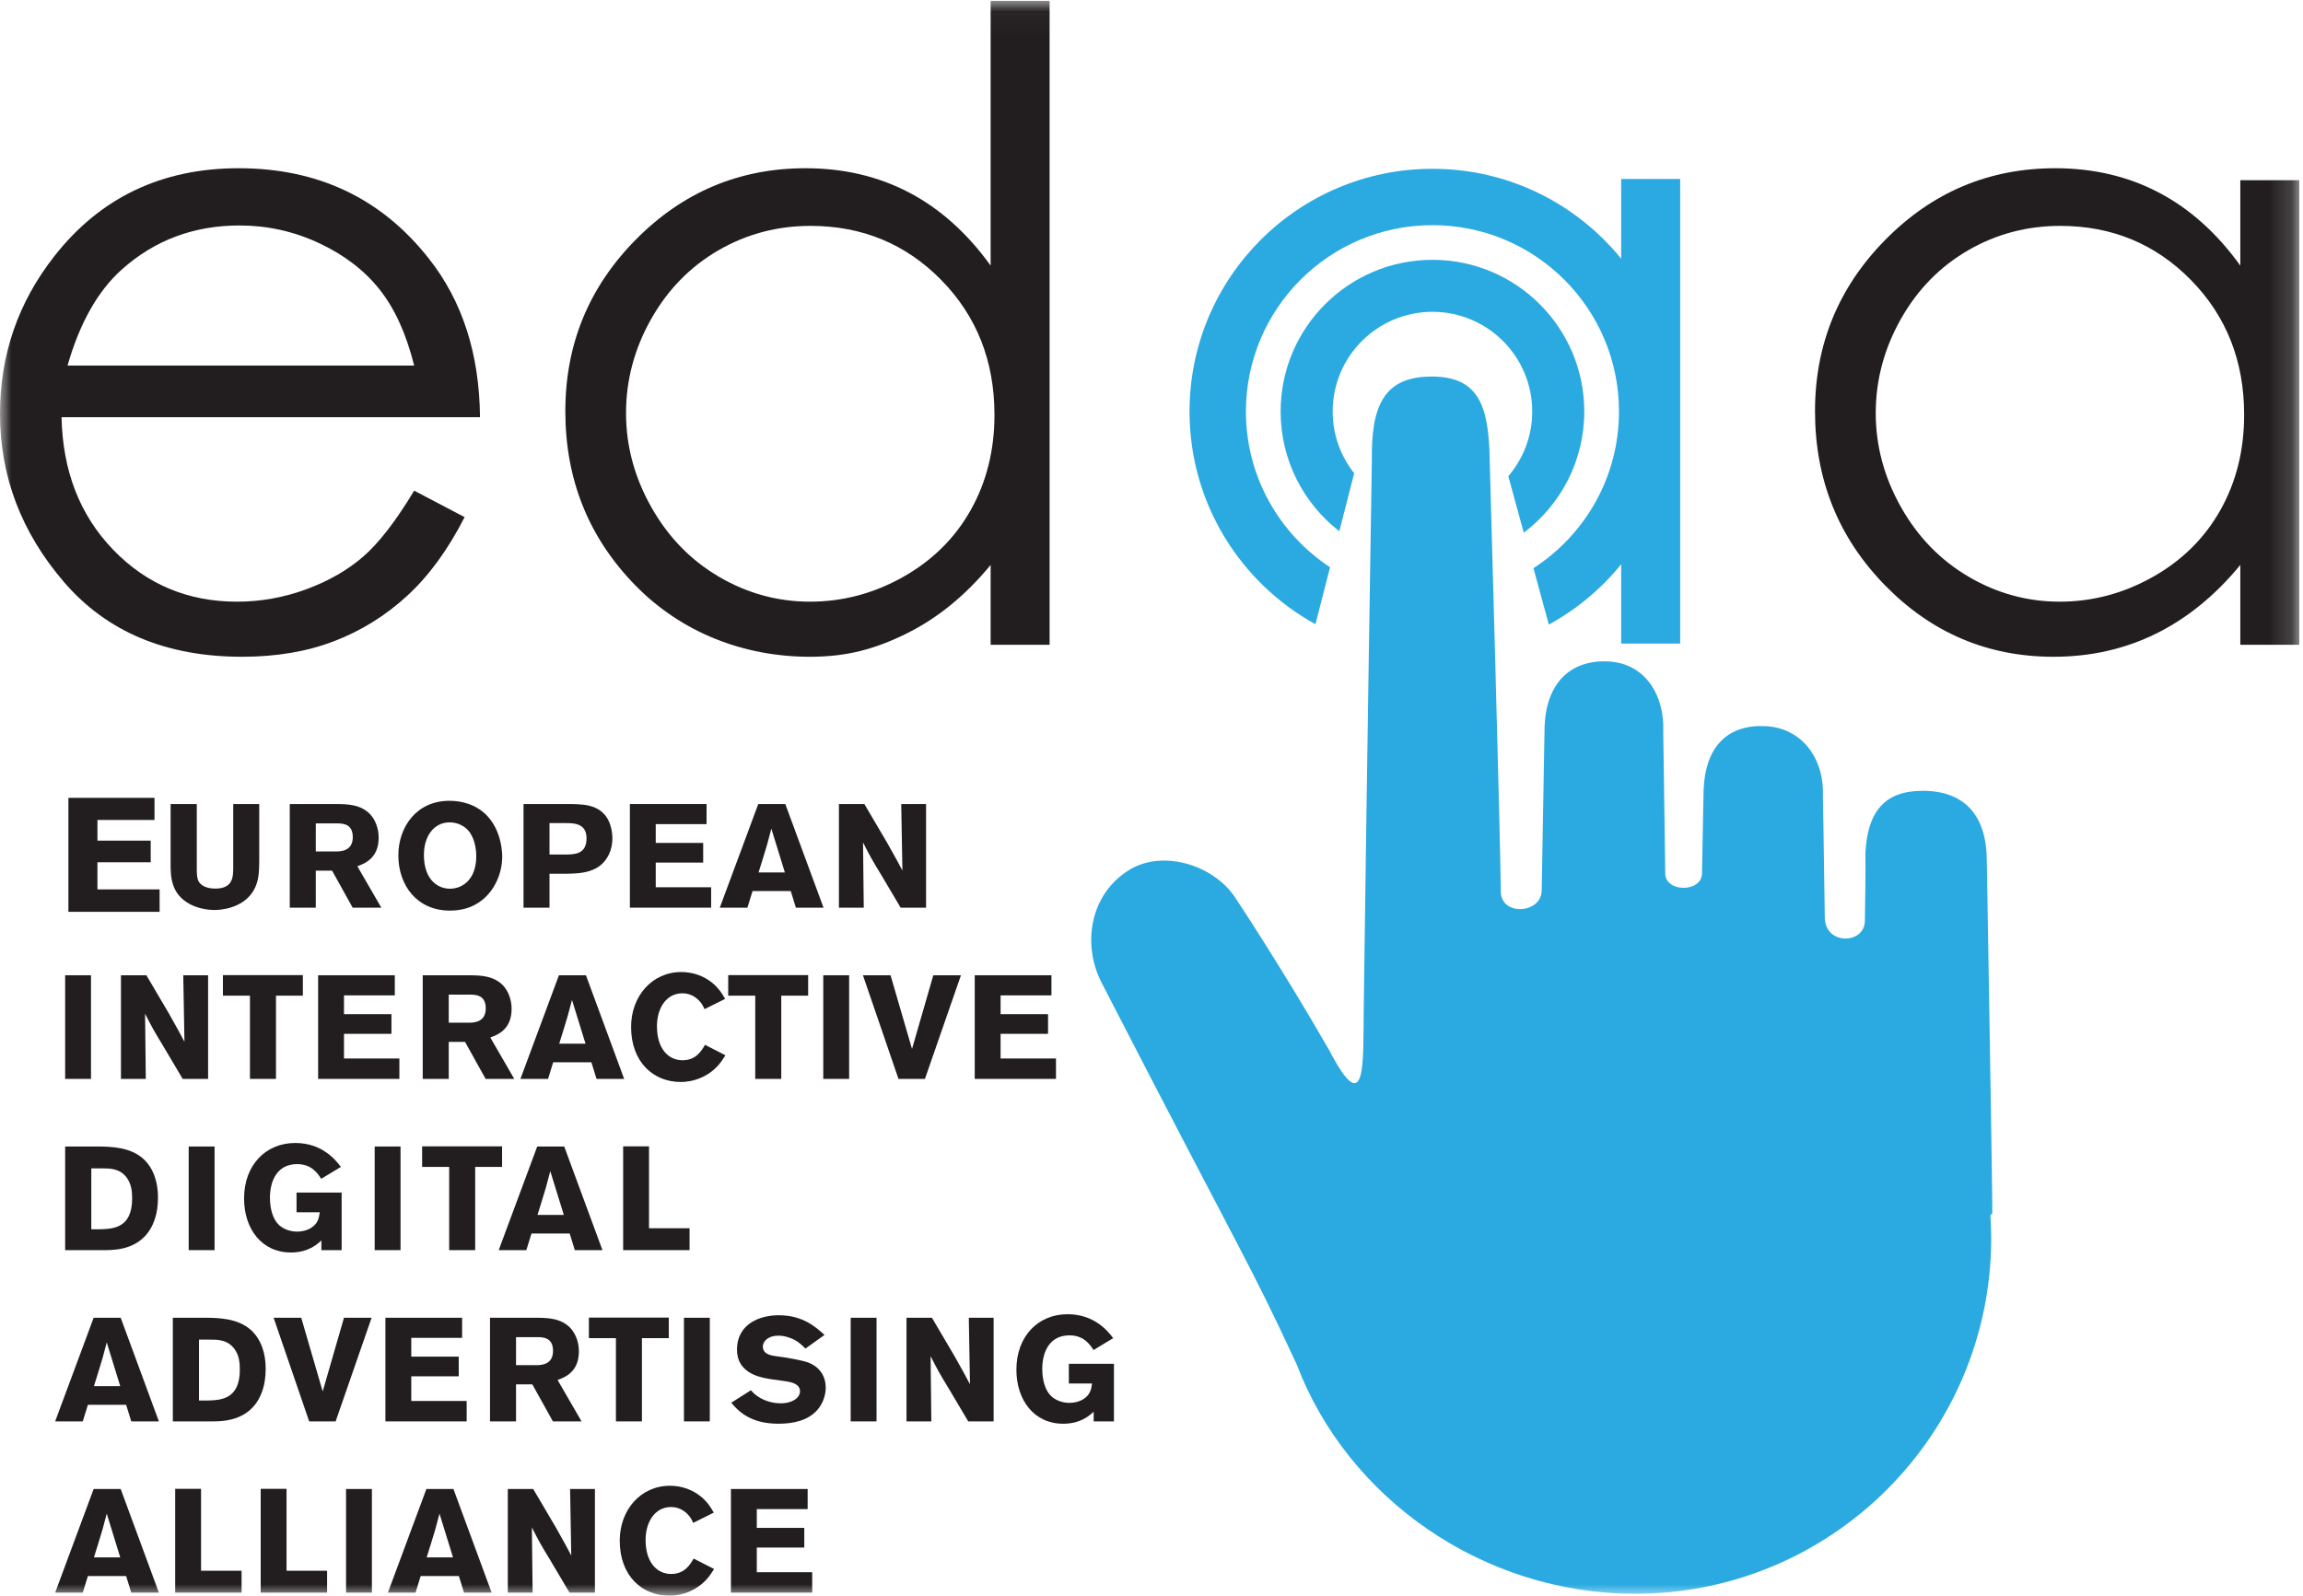 <?xml version="1.0" encoding="UTF-8"?>
<svg xmlns="http://www.w3.org/2000/svg" xmlns:xlink="http://www.w3.org/1999/xlink" width="101" height="70" viewBox="0 0 101 70" version="1.1">
  <!-- Generator: Sketch 51.1 (57501) - http://www.bohemiancoding.com/sketch -->
  <title>Group 62</title>
  <desc>Created with Sketch.</desc>
  <defs>
    <polygon id="path-1" points="0 70 100.838 70 100.838 0.037 0 0.037"></polygon>
  </defs>
  <g id="Design" stroke="none" stroke-width="1" fill="none" fill-rule="evenodd">
    <g id="EDAA_Website_Design" transform="translate(-70, -14)">
      <g id="Group-4">
        <g id="Group-62" transform="translate(70, 14)">
          <polygon id="Fill-1" fill="#221E1F" points="3 35 6.776 35 6.776 35.97 4.273 35.97 4.273 36.877 6.609 36.877 6.609 37.826 4.273 37.826 4.273 39.016 7 39.016 7 40 3 40"></polygon>
          <g id="Group-61">
            <path d="M11.369,35.271 L11.369,37.808 C11.362,38.245 11.356,38.683 11.104,39.095 C10.615,39.881 9.603,39.92 9.41,39.92 C9.068,39.92 8.662,39.836 8.353,39.675 C7.477,39.224 7.477,38.426 7.483,37.808 L7.483,35.271 L8.63,35.271 L8.63,38.104 C8.63,38.336 8.636,38.529 8.714,38.671 C8.855,38.909 9.165,38.98 9.448,38.98 C10.222,38.98 10.222,38.452 10.228,38.097 L10.228,35.271 L11.369,35.271 Z" id="Fill-2" fill="#221E1F"></path>
            <path d="M13.849,36.121 L13.849,37.351 L14.789,37.351 C14.951,37.344 15.472,37.331 15.472,36.726 C15.472,36.146 15.054,36.127 14.815,36.121 L13.849,36.121 Z M12.708,35.271 L14.757,35.271 C15.234,35.277 15.827,35.283 16.246,35.734 C16.458,35.972 16.607,36.333 16.607,36.745 C16.607,37.66 15.982,37.885 15.672,38.001 L16.723,39.817 L15.466,39.817 L14.564,38.194 L13.849,38.194 L13.849,39.817 L12.708,39.817 L12.708,35.271 Z" id="Fill-4" fill="#221E1F"></path>
            <path d="M20.517,36.41 C20.324,36.204 20.028,36.076 19.718,36.076 C19.029,36.076 18.591,36.681 18.591,37.505 C18.591,38.587 19.196,38.986 19.731,38.986 C20.273,38.986 20.852,38.6 20.885,37.647 C20.904,37.17 20.775,36.687 20.517,36.41 M19.731,39.946 C18.288,39.946 17.47,38.838 17.47,37.525 C17.47,36.295 18.249,35.129 19.712,35.129 C19.983,35.129 20.266,35.168 20.543,35.264 C21.935,35.747 22.025,37.26 22.025,37.57 C22.025,38.355 21.664,39.063 21.162,39.469 C20.717,39.836 20.202,39.946 19.731,39.946" id="Fill-6" fill="#221E1F"></path>
            <path d="M24.099,36.108 L24.099,37.486 L24.782,37.486 C25.208,37.486 25.723,37.473 25.723,36.771 C25.723,36.108 25.15,36.108 24.821,36.108 L24.099,36.108 Z M22.959,35.271 L24.789,35.271 C25.537,35.271 26.2,35.271 26.6,35.844 C26.774,36.101 26.857,36.468 26.857,36.777 C26.857,37.028 26.806,37.273 26.703,37.486 C26.31,38.297 25.472,38.316 24.853,38.329 L24.099,38.329 L24.099,39.817 L22.959,39.817 L22.959,35.271 Z" id="Fill-8" fill="#221E1F"></path>
            <polygon id="Fill-10" fill="#221E1F" points="27.624 35.271 30.987 35.271 30.987 36.153 28.758 36.153 28.758 36.977 30.839 36.977 30.839 37.84 28.758 37.84 28.758 38.922 31.187 38.922 31.187 39.817 27.624 39.817"></polygon>
            <path d="M33.828,36.352 C33.77,36.584 33.706,36.822 33.641,37.054 C33.545,37.395 33.371,37.93 33.268,38.271 L34.421,38.271 L33.828,36.352 Z M34.44,35.271 L36.116,39.817 L34.904,39.817 L34.679,39.089 L33.004,39.089 L32.778,39.817 L31.567,39.817 L33.255,35.271 L34.44,35.271 Z" id="Fill-12" fill="#221E1F"></path>
            <path d="M36.792,35.271 L37.907,35.271 L38.892,36.945 C39.253,37.582 39.363,37.788 39.576,38.187 L39.524,35.271 L40.613,35.271 L40.613,39.817 L39.498,39.817 L38.648,38.381 C38.235,37.705 38.158,37.563 37.849,36.958 L37.881,39.817 L36.792,39.817 L36.792,35.271 Z" id="Fill-14" fill="#221E1F"></path>
            <mask id="mask-2" fill="white">
              <use xlink:href="#path-1"></use>
            </mask>
            <g id="Clip-17"></g>
            <polygon id="Fill-16" fill="#221E1F" mask="url(#mask-2)" points="2.857 47.329 3.991 47.329 3.991 42.783 2.857 42.783"></polygon>
            <path d="M5.305,42.783 L6.42,42.783 L7.406,44.457 C7.767,45.094 7.877,45.301 8.089,45.7 L8.037,42.783 L9.126,42.783 L9.126,47.329 L8.012,47.329 L7.161,45.893 C6.749,45.217 6.671,45.075 6.362,44.469 L6.394,47.329 L5.305,47.329 L5.305,42.783 Z" id="Fill-18" fill="#221E1F" mask="url(#mask-2)"></path>
            <polygon id="Fill-19" fill="#221E1F" mask="url(#mask-2)" points="9.777 42.776 13.282 42.776 13.282 43.678 12.103 43.678 12.103 47.329 10.962 47.329 10.962 43.678 9.777 43.678"></polygon>
            <polygon id="Fill-20" fill="#221E1F" mask="url(#mask-2)" points="13.952 42.783 17.315 42.783 17.315 43.665 15.086 43.665 15.086 44.489 17.167 44.489 17.167 45.352 15.086 45.352 15.086 46.434 17.515 46.434 17.515 47.329 13.952 47.329"></polygon>
            <path d="M19.68,43.633 L19.68,44.863 L20.62,44.863 C20.781,44.856 21.303,44.843 21.303,44.238 C21.303,43.658 20.884,43.639 20.646,43.633 L19.68,43.633 Z M18.539,42.783 L20.588,42.783 C21.065,42.789 21.658,42.795 22.077,43.246 C22.289,43.484 22.437,43.845 22.437,44.257 C22.437,45.172 21.813,45.397 21.503,45.513 L22.553,47.329 L21.297,47.329 L20.395,45.706 L19.68,45.706 L19.68,47.329 L18.539,47.329 L18.539,42.783 Z" id="Fill-21" fill="#221E1F" mask="url(#mask-2)"></path>
            <path d="M25.085,43.864 C25.027,44.096 24.963,44.334 24.898,44.566 C24.802,44.907 24.628,45.442 24.525,45.783 L25.678,45.783 L25.085,43.864 Z M25.697,42.783 L27.373,47.329 L26.161,47.329 L25.936,46.601 L24.26,46.601 L24.035,47.329 L22.824,47.329 L24.512,42.783 L25.697,42.783 Z" id="Fill-22" fill="#221E1F" mask="url(#mask-2)"></path>
            <path d="M31.813,46.292 C31.646,46.556 31.485,46.814 31.124,47.065 C30.93,47.2 30.486,47.464 29.854,47.464 C28.65,47.464 27.677,46.589 27.677,45.049 C27.677,43.703 28.592,42.641 29.88,42.641 C30.402,42.641 30.866,42.821 31.208,43.092 C31.523,43.343 31.672,43.594 31.801,43.819 L30.898,44.27 C30.834,44.122 30.757,43.967 30.557,43.8 C30.338,43.626 30.119,43.574 29.932,43.574 C29.197,43.574 28.811,44.257 28.811,45.017 C28.811,46.015 29.32,46.511 29.932,46.511 C30.525,46.511 30.763,46.099 30.918,45.835 L31.813,46.292 Z" id="Fill-23" fill="#221E1F" mask="url(#mask-2)"></path>
            <polygon id="Fill-24" fill="#221E1F" mask="url(#mask-2)" points="31.937 42.776 35.442 42.776 35.442 43.678 34.263 43.678 34.263 47.329 33.122 47.329 33.122 43.678 31.937 43.678"></polygon>
            <polygon id="Fill-25" fill="#221E1F" mask="url(#mask-2)" points="36.105 47.329 37.239 47.329 37.239 42.783 36.105 42.783"></polygon>
            <polygon id="Fill-26" fill="#221E1F" mask="url(#mask-2)" points="40.931 42.783 42.143 42.783 40.564 47.329 39.404 47.329 37.845 42.783 39.056 42.783 39.997 46.015"></polygon>
            <polygon id="Fill-27" fill="#221E1F" mask="url(#mask-2)" points="42.748 42.783 46.112 42.783 46.112 43.665 43.882 43.665 43.882 44.489 45.963 44.489 45.963 45.352 43.882 45.352 43.882 46.434 46.311 46.434 46.311 47.329 42.748 47.329"></polygon>
            <path d="M4.004,51.254 L4.004,53.926 L4.352,53.926 C4.958,53.913 5.795,53.881 5.795,52.574 C5.795,52.259 5.763,51.943 5.557,51.66 C5.248,51.247 4.809,51.254 4.461,51.254 L4.004,51.254 Z M2.857,50.295 L4.307,50.295 C4.861,50.301 5.699,50.314 6.279,50.829 C6.749,51.254 6.929,51.891 6.929,52.529 C6.929,52.922 6.872,53.212 6.813,53.405 C6.395,54.808 5.125,54.834 4.649,54.841 L2.857,54.841 L2.857,50.295 Z" id="Fill-28" fill="#221E1F" mask="url(#mask-2)"></path>
            <polygon id="Fill-29" fill="#221E1F" mask="url(#mask-2)" points="8.275 54.841 9.41 54.841 9.41 50.295 8.275 50.295"></polygon>
            <path d="M14.094,54.416 C13.907,54.589 13.52,54.944 12.754,54.944 C11.484,54.944 10.704,53.913 10.704,52.574 C10.704,51.112 11.652,50.14 12.947,50.14 C14.152,50.14 14.738,50.913 14.951,51.19 L14.087,51.711 C13.926,51.466 13.662,51.067 13.031,51.067 C12.167,51.067 11.839,51.782 11.839,52.542 C11.839,53.057 11.98,53.475 12.199,53.701 C12.373,53.888 12.683,54.029 13.031,54.029 C13.237,54.029 13.469,53.978 13.656,53.856 C13.952,53.662 13.991,53.418 14.023,53.179 L13.005,53.179 L13.005,52.316 L14.983,52.316 L14.983,54.841 L14.094,54.841 L14.094,54.416 Z" id="Fill-30" fill="#221E1F" mask="url(#mask-2)"></path>
            <polygon id="Fill-31" fill="#221E1F" mask="url(#mask-2)" points="16.432 54.841 17.566 54.841 17.566 50.295 16.432 50.295"></polygon>
            <polygon id="Fill-32" fill="#221E1F" mask="url(#mask-2)" points="18.513 50.288 22.019 50.288 22.019 51.19 20.839 51.19 20.839 54.841 19.699 54.841 19.699 51.19 18.513 51.19"></polygon>
            <path d="M24.133,51.376 C24.075,51.608 24.011,51.846 23.946,52.078 C23.85,52.419 23.676,52.954 23.573,53.295 L24.726,53.295 L24.133,51.376 Z M24.745,50.295 L26.421,54.841 L25.209,54.841 L24.984,54.113 L23.308,54.113 L23.083,54.841 L21.871,54.841 L23.56,50.295 L24.745,50.295 Z" id="Fill-33" fill="#221E1F" mask="url(#mask-2)"></path>
            <polygon id="Fill-34" fill="#221E1F" mask="url(#mask-2)" points="27.329 50.288 28.463 50.288 28.463 53.881 30.241 53.881 30.241 54.841 27.329 54.841"></polygon>
            <path d="M4.681,58.888 C4.623,59.12 4.558,59.358 4.494,59.59 C4.397,59.931 4.223,60.466 4.12,60.807 L5.273,60.807 L4.681,58.888 Z M5.293,57.807 L6.968,62.353 L5.757,62.353 L5.531,61.625 L3.856,61.625 L3.63,62.353 L2.419,62.353 L4.107,57.807 L5.293,57.807 Z" id="Fill-35" fill="#221E1F" mask="url(#mask-2)"></path>
            <path d="M8.727,58.766 L8.727,61.438 L9.075,61.438 C9.68,61.425 10.518,61.393 10.518,60.086 C10.518,59.771 10.486,59.455 10.28,59.172 C9.97,58.759 9.532,58.766 9.184,58.766 L8.727,58.766 Z M7.58,57.807 L9.03,57.807 C9.584,57.813 10.421,57.826 11.001,58.341 C11.472,58.766 11.652,59.403 11.652,60.041 C11.652,60.434 11.594,60.724 11.536,60.917 C11.117,62.32 9.848,62.346 9.371,62.353 L7.58,62.353 L7.58,57.807 Z" id="Fill-36" fill="#221E1F" mask="url(#mask-2)"></path>
            <polygon id="Fill-37" fill="#221E1F" mask="url(#mask-2)" points="15.086 57.807 16.297 57.807 14.719 62.353 13.559 62.353 12 57.807 13.211 57.807 14.152 61.039"></polygon>
            <polygon id="Fill-38" fill="#221E1F" mask="url(#mask-2)" points="16.903 57.807 20.266 57.807 20.266 58.689 18.037 58.689 18.037 59.513 20.118 59.513 20.118 60.376 18.037 60.376 18.037 61.458 20.466 61.458 20.466 62.353 16.903 62.353"></polygon>
            <path d="M22.631,58.657 L22.631,59.886 L23.571,59.886 C23.732,59.88 24.254,59.867 24.254,59.262 C24.254,58.682 23.835,58.663 23.597,58.657 L22.631,58.657 Z M21.49,57.807 L23.539,57.807 C24.016,57.813 24.609,57.819 25.028,58.27 C25.24,58.508 25.388,58.869 25.388,59.281 C25.388,60.196 24.763,60.421 24.454,60.537 L25.504,62.353 L24.248,62.353 L23.346,60.73 L22.631,60.73 L22.631,62.353 L21.49,62.353 L21.49,57.807 Z" id="Fill-39" fill="#221E1F" mask="url(#mask-2)"></path>
            <polygon id="Fill-40" fill="#221E1F" mask="url(#mask-2)" points="25.826 57.8 29.331 57.8 29.331 58.702 28.152 58.702 28.152 62.353 27.012 62.353 27.012 58.702 25.826 58.702"></polygon>
            <polygon id="Fill-41" fill="#221E1F" mask="url(#mask-2)" points="29.995 62.353 31.129 62.353 31.129 57.807 29.995 57.807"></polygon>
            <path d="M32.933,60.987 C33.049,61.116 33.145,61.219 33.371,61.342 C33.674,61.503 33.983,61.561 34.247,61.561 C34.698,61.561 35.085,61.348 35.085,61.032 C35.085,60.672 34.627,60.614 34.292,60.569 C34.041,60.537 33.79,60.505 33.545,60.453 C33.268,60.395 32.321,60.196 32.321,59.217 C32.321,58.045 33.364,57.697 34.151,57.697 C35.201,57.697 35.768,58.206 36.161,58.56 L35.323,59.159 C35.181,59.017 35.053,58.895 34.872,58.792 C34.711,58.702 34.421,58.592 34.131,58.592 C33.68,58.592 33.455,58.85 33.455,59.068 C33.455,59.416 33.841,59.468 34.035,59.493 C34.518,59.552 35.169,59.674 35.426,59.764 C35.948,59.957 36.212,60.363 36.212,60.878 C36.212,61.206 36.09,61.567 35.852,61.844 C35.439,62.32 34.782,62.456 34.144,62.456 C32.862,62.456 32.353,61.863 32.069,61.535 L32.933,60.987 Z" id="Fill-42" fill="#221E1F" mask="url(#mask-2)"></path>
            <polygon id="Fill-43" fill="#221E1F" mask="url(#mask-2)" points="37.307 62.353 38.441 62.353 38.441 57.807 37.307 57.807"></polygon>
            <path d="M39.755,57.807 L40.87,57.807 L41.856,59.481 C42.217,60.118 42.326,60.325 42.539,60.724 L42.488,57.807 L43.576,57.807 L43.576,62.353 L42.462,62.353 L41.611,60.917 C41.199,60.241 41.122,60.099 40.812,59.493 L40.844,62.353 L39.755,62.353 L39.755,57.807 Z" id="Fill-44" fill="#221E1F" mask="url(#mask-2)"></path>
            <path d="M47.964,61.928 C47.777,62.101 47.39,62.456 46.624,62.456 C45.354,62.456 44.575,61.425 44.575,60.086 C44.575,58.624 45.522,57.652 46.817,57.652 C48.022,57.652 48.608,58.424 48.821,58.702 L47.958,59.223 C47.796,58.978 47.532,58.579 46.901,58.579 C46.037,58.579 45.709,59.294 45.709,60.054 C45.709,60.569 45.85,60.987 46.07,61.213 C46.244,61.4 46.553,61.541 46.901,61.541 C47.107,61.541 47.339,61.49 47.526,61.368 C47.822,61.174 47.861,60.93 47.893,60.691 L46.875,60.691 L46.875,59.828 L48.853,59.828 L48.853,62.353 L47.964,62.353 L47.964,61.928 Z" id="Fill-45" fill="#221E1F" mask="url(#mask-2)"></path>
            <path d="M4.681,66.4 C4.623,66.632 4.558,66.87 4.494,67.102 C4.397,67.443 4.223,67.978 4.12,68.319 L5.273,68.319 L4.681,66.4 Z M5.293,65.319 L6.968,69.865 L5.757,69.865 L5.531,69.137 L3.856,69.137 L3.63,69.865 L2.419,69.865 L4.107,65.319 L5.293,65.319 Z" id="Fill-46" fill="#221E1F" mask="url(#mask-2)"></path>
            <polygon id="Fill-47" fill="#221E1F" mask="url(#mask-2)" points="7.683 65.312 8.817 65.312 8.817 68.905 10.595 68.905 10.595 69.865 7.683 69.865"></polygon>
            <polygon id="Fill-48" fill="#221E1F" mask="url(#mask-2)" points="11.433 65.312 12.567 65.312 12.567 68.905 14.345 68.905 14.345 69.865 11.433 69.865"></polygon>
            <polygon id="Fill-49" fill="#221E1F" mask="url(#mask-2)" points="15.176 69.865 16.31 69.865 16.31 65.319 15.176 65.319"></polygon>
            <path d="M19.274,66.4 C19.216,66.632 19.152,66.87 19.087,67.102 C18.99,67.443 18.816,67.978 18.713,68.319 L19.867,68.319 L19.274,66.4 Z M19.886,65.319 L21.561,69.865 L20.35,69.865 L20.124,69.137 L18.449,69.137 L18.224,69.865 L17.012,69.865 L18.7,65.319 L19.886,65.319 Z" id="Fill-50" fill="#221E1F" mask="url(#mask-2)"></path>
            <path d="M22.27,65.319 L23.384,65.319 L24.37,66.993 C24.731,67.63 24.841,67.837 25.053,68.236 L25.002,65.319 L26.091,65.319 L26.091,69.865 L24.976,69.865 L24.125,68.429 C23.713,67.753 23.636,67.611 23.326,67.005 L23.359,69.865 L22.27,69.865 L22.27,65.319 Z" id="Fill-51" fill="#221E1F" mask="url(#mask-2)"></path>
            <path d="M31.316,68.828 C31.148,69.092 30.987,69.35 30.626,69.601 C30.433,69.736 29.988,70 29.357,70 C28.152,70 27.179,69.125 27.179,67.585 C27.179,66.239 28.094,65.177 29.383,65.177 C29.905,65.177 30.369,65.357 30.71,65.628 C31.026,65.879 31.174,66.13 31.303,66.355 L30.401,66.806 C30.336,66.658 30.259,66.503 30.059,66.336 C29.84,66.162 29.621,66.11 29.434,66.11 C28.7,66.11 28.313,66.793 28.313,67.553 C28.313,68.551 28.822,69.047 29.434,69.047 C30.027,69.047 30.266,68.635 30.42,68.371 L31.316,68.828 Z" id="Fill-52" fill="#221E1F" mask="url(#mask-2)"></path>
            <polygon id="Fill-53" fill="#221E1F" mask="url(#mask-2)" points="32.056 65.319 35.42 65.319 35.42 66.201 33.19 66.201 33.19 67.025 35.272 67.025 35.272 67.888 33.19 67.888 33.19 68.97 35.62 68.97 35.62 69.865 32.056 69.865"></polygon>
            <path d="M87.374,53.226 L87.29,53.314 C87.311,53.644 87.326,53.976 87.326,54.311 C87.326,62.929 80.336,69.916 71.71,69.916 C65.035,69.916 59.098,65.737 56.865,59.847 C54.649,55.086 54.849,55.8 48.319,43.124 C47.448,41.444 47.782,39.233 49.527,38.16 C50.999,37.255 53.192,37.948 54.135,39.323 C54.135,39.323 56.193,42.408 58.296,46.075 C59.952,49.25 59.772,46.522 59.808,44.215 C59.939,34.112 60.164,20.208 60.164,20.208 C60.13,17.827 60.667,16.486 62.86,16.519 C64.861,16.549 65.298,17.827 65.332,20.208 C65.332,20.208 65.812,37.16 65.819,39.126 C65.839,40.185 67.577,40.09 67.612,39.084 C67.685,34.933 67.74,31.834 67.74,31.834 C67.827,29.945 68.885,28.941 70.52,29.016 C72.154,29.089 73.016,30.501 72.943,32.134 C72.943,32.134 72.983,34.61 73.03,38.292 C73.008,39.162 74.627,39.162 74.643,38.319 C74.686,35.814 74.714,34.618 74.714,34.618 C74.8,32.729 75.78,31.779 77.415,31.854 C79.051,31.927 80.019,33.31 79.944,34.945 C79.944,34.945 79.982,36.696 80.027,40.22 C80.011,41.47 81.772,41.447 81.786,40.396 C81.829,37.835 81.806,37.463 81.806,37.463 C81.892,35.575 82.674,34.694 84.31,34.691 C86.154,34.688 87.131,35.759 87.133,37.783 C87.133,37.783 87.393,52.981 87.374,53.226" id="Fill-54" fill="#2AAAE1" mask="url(#mask-2)"></path>
            <path d="M18.164,16.035 C17.814,14.636 17.304,13.519 16.634,12.682 C15.964,11.845 15.079,11.171 13.978,10.659 C12.877,10.147 11.72,9.891 10.506,9.891 C8.504,9.891 6.784,10.534 5.345,11.82 C4.294,12.757 3.499,14.162 2.962,16.035 L18.164,16.035 Z M18.164,21.524 L20.376,22.685 C19.65,24.109 18.812,25.258 17.862,26.132 C16.911,27.006 15.841,27.671 14.653,28.127 C13.465,28.583 12.12,28.811 10.619,28.811 C7.292,28.811 4.691,27.721 2.814,25.542 C0.938,23.363 5.95284872e-05,20.899 5.95284872e-05,18.152 C5.95284872e-05,15.567 0.794,13.263 2.383,11.239 C4.396,8.667 7.092,7.38 10.469,7.38 C13.946,7.38 16.723,8.698 18.799,11.333 C20.275,13.194 21.025,15.517 21.051,18.302 L2.699,18.302 C2.749,20.669 3.506,22.61 4.97,24.123 C6.434,25.637 8.242,26.394 10.394,26.394 C11.432,26.394 12.443,26.214 13.425,25.853 C14.407,25.492 15.242,25.013 15.93,24.416 C16.618,23.819 17.363,22.855 18.164,21.524 Z" id="Fill-55" fill="#221E1F" mask="url(#mask-2)"></path>
            <path d="M35.544,9.909 C34.083,9.909 32.735,10.268 31.499,10.985 C30.263,11.703 29.281,12.71 28.55,14.007 C27.82,15.305 27.455,16.677 27.455,18.124 C27.455,19.558 27.823,20.931 28.56,22.24 C29.296,23.55 30.285,24.57 31.527,25.299 C32.769,26.029 34.102,26.394 35.525,26.394 C36.96,26.394 38.321,26.032 39.607,25.309 C40.892,24.585 41.881,23.606 42.574,22.371 C43.267,21.137 43.613,19.745 43.613,18.198 C43.613,15.841 42.836,13.87 41.282,12.286 C39.728,10.702 37.815,9.909 35.544,9.909 Z M46.031,0.037 L46.031,28.286 L43.445,28.286 L43.445,24.783 C42.345,26.12 41.111,27.125 39.743,27.799 C38.374,28.473 37.146,28.811 35.522,28.811 C32.635,28.811 29.901,27.765 27.858,25.673 C25.815,23.581 24.793,21.037 24.793,18.039 C24.793,15.105 25.824,12.595 27.886,10.509 C29.948,8.423 32.429,7.38 35.328,7.38 C37.002,7.38 38.517,7.736 39.874,8.448 C41.229,9.16 42.42,10.228 43.445,11.651 L43.445,0.037 L46.031,0.037 Z" id="Fill-56" fill="#221E1F" mask="url(#mask-2)"></path>
            <path d="M90.35,9.909 C88.89,9.909 87.541,10.268 86.306,10.985 C85.07,11.703 84.087,12.71 83.357,14.007 C82.627,15.305 82.262,16.677 82.262,18.124 C82.262,19.558 82.63,20.931 83.366,22.24 C84.102,23.55 85.092,24.57 86.334,25.299 C87.576,26.029 88.908,26.394 90.331,26.394 C91.767,26.394 93.127,26.032 94.413,25.309 C95.698,24.585 96.687,23.606 97.38,22.371 C98.073,21.137 98.419,19.745 98.419,18.198 C98.419,15.841 97.643,13.87 96.088,12.286 C94.534,10.702 92.622,9.909 90.35,9.909 Z M100.838,7.905 L100.838,28.286 L98.251,28.286 L98.251,24.783 C97.151,26.12 95.917,27.125 94.549,27.799 C93.18,28.473 91.684,28.811 90.059,28.811 C87.173,28.811 84.708,27.765 82.665,25.673 C80.621,23.581 79.599,21.037 79.599,18.039 C79.599,15.105 80.631,12.595 82.693,10.509 C84.755,8.423 87.235,7.38 90.134,7.38 C91.809,7.38 93.324,7.736 94.68,8.448 C96.036,9.16 97.226,10.228 98.251,11.651 L98.251,7.905 L100.838,7.905 Z" id="Fill-57" fill="#221E1F" mask="url(#mask-2)"></path>
            <polygon id="Fill-58" fill="#2AAAE1" mask="url(#mask-2)" points="71.098 28.232 73.685 28.232 73.685 7.851 71.098 7.851"></polygon>
            <path d="M58.736,23.305 L59.389,20.762 C58.799,20.017 58.446,19.076 58.446,18.052 C58.446,15.637 60.405,13.679 62.821,13.679 C65.238,13.679 67.197,15.637 67.197,18.052 C67.197,19.135 66.802,20.126 66.149,20.89 L66.826,23.368 C68.438,22.154 69.48,20.224 69.48,18.052 C69.48,14.377 66.499,11.398 62.821,11.398 C59.144,11.398 56.163,14.377 56.163,18.052 C56.163,20.188 57.171,22.087 58.736,23.305" id="Fill-59" fill="#2AAAE1" mask="url(#mask-2)"></path>
            <path d="M62.822,7.405 C56.938,7.405 52.168,12.172 52.168,18.052 C52.168,22.072 54.398,25.571 57.69,27.383 L58.331,24.884 C56.109,23.423 54.641,20.909 54.641,18.052 C54.641,13.537 58.304,9.877 62.822,9.877 C67.339,9.877 71.002,13.537 71.002,18.052 C71.002,20.935 69.507,23.468 67.251,24.924 L67.926,27.399 C71.232,25.591 73.475,22.084 73.475,18.052 C73.475,12.172 68.705,7.405 62.822,7.405" id="Fill-60" fill="#2AAAE1" mask="url(#mask-2)"></path>
          </g>
        </g>
      </g>
    </g>
  </g>
</svg>
